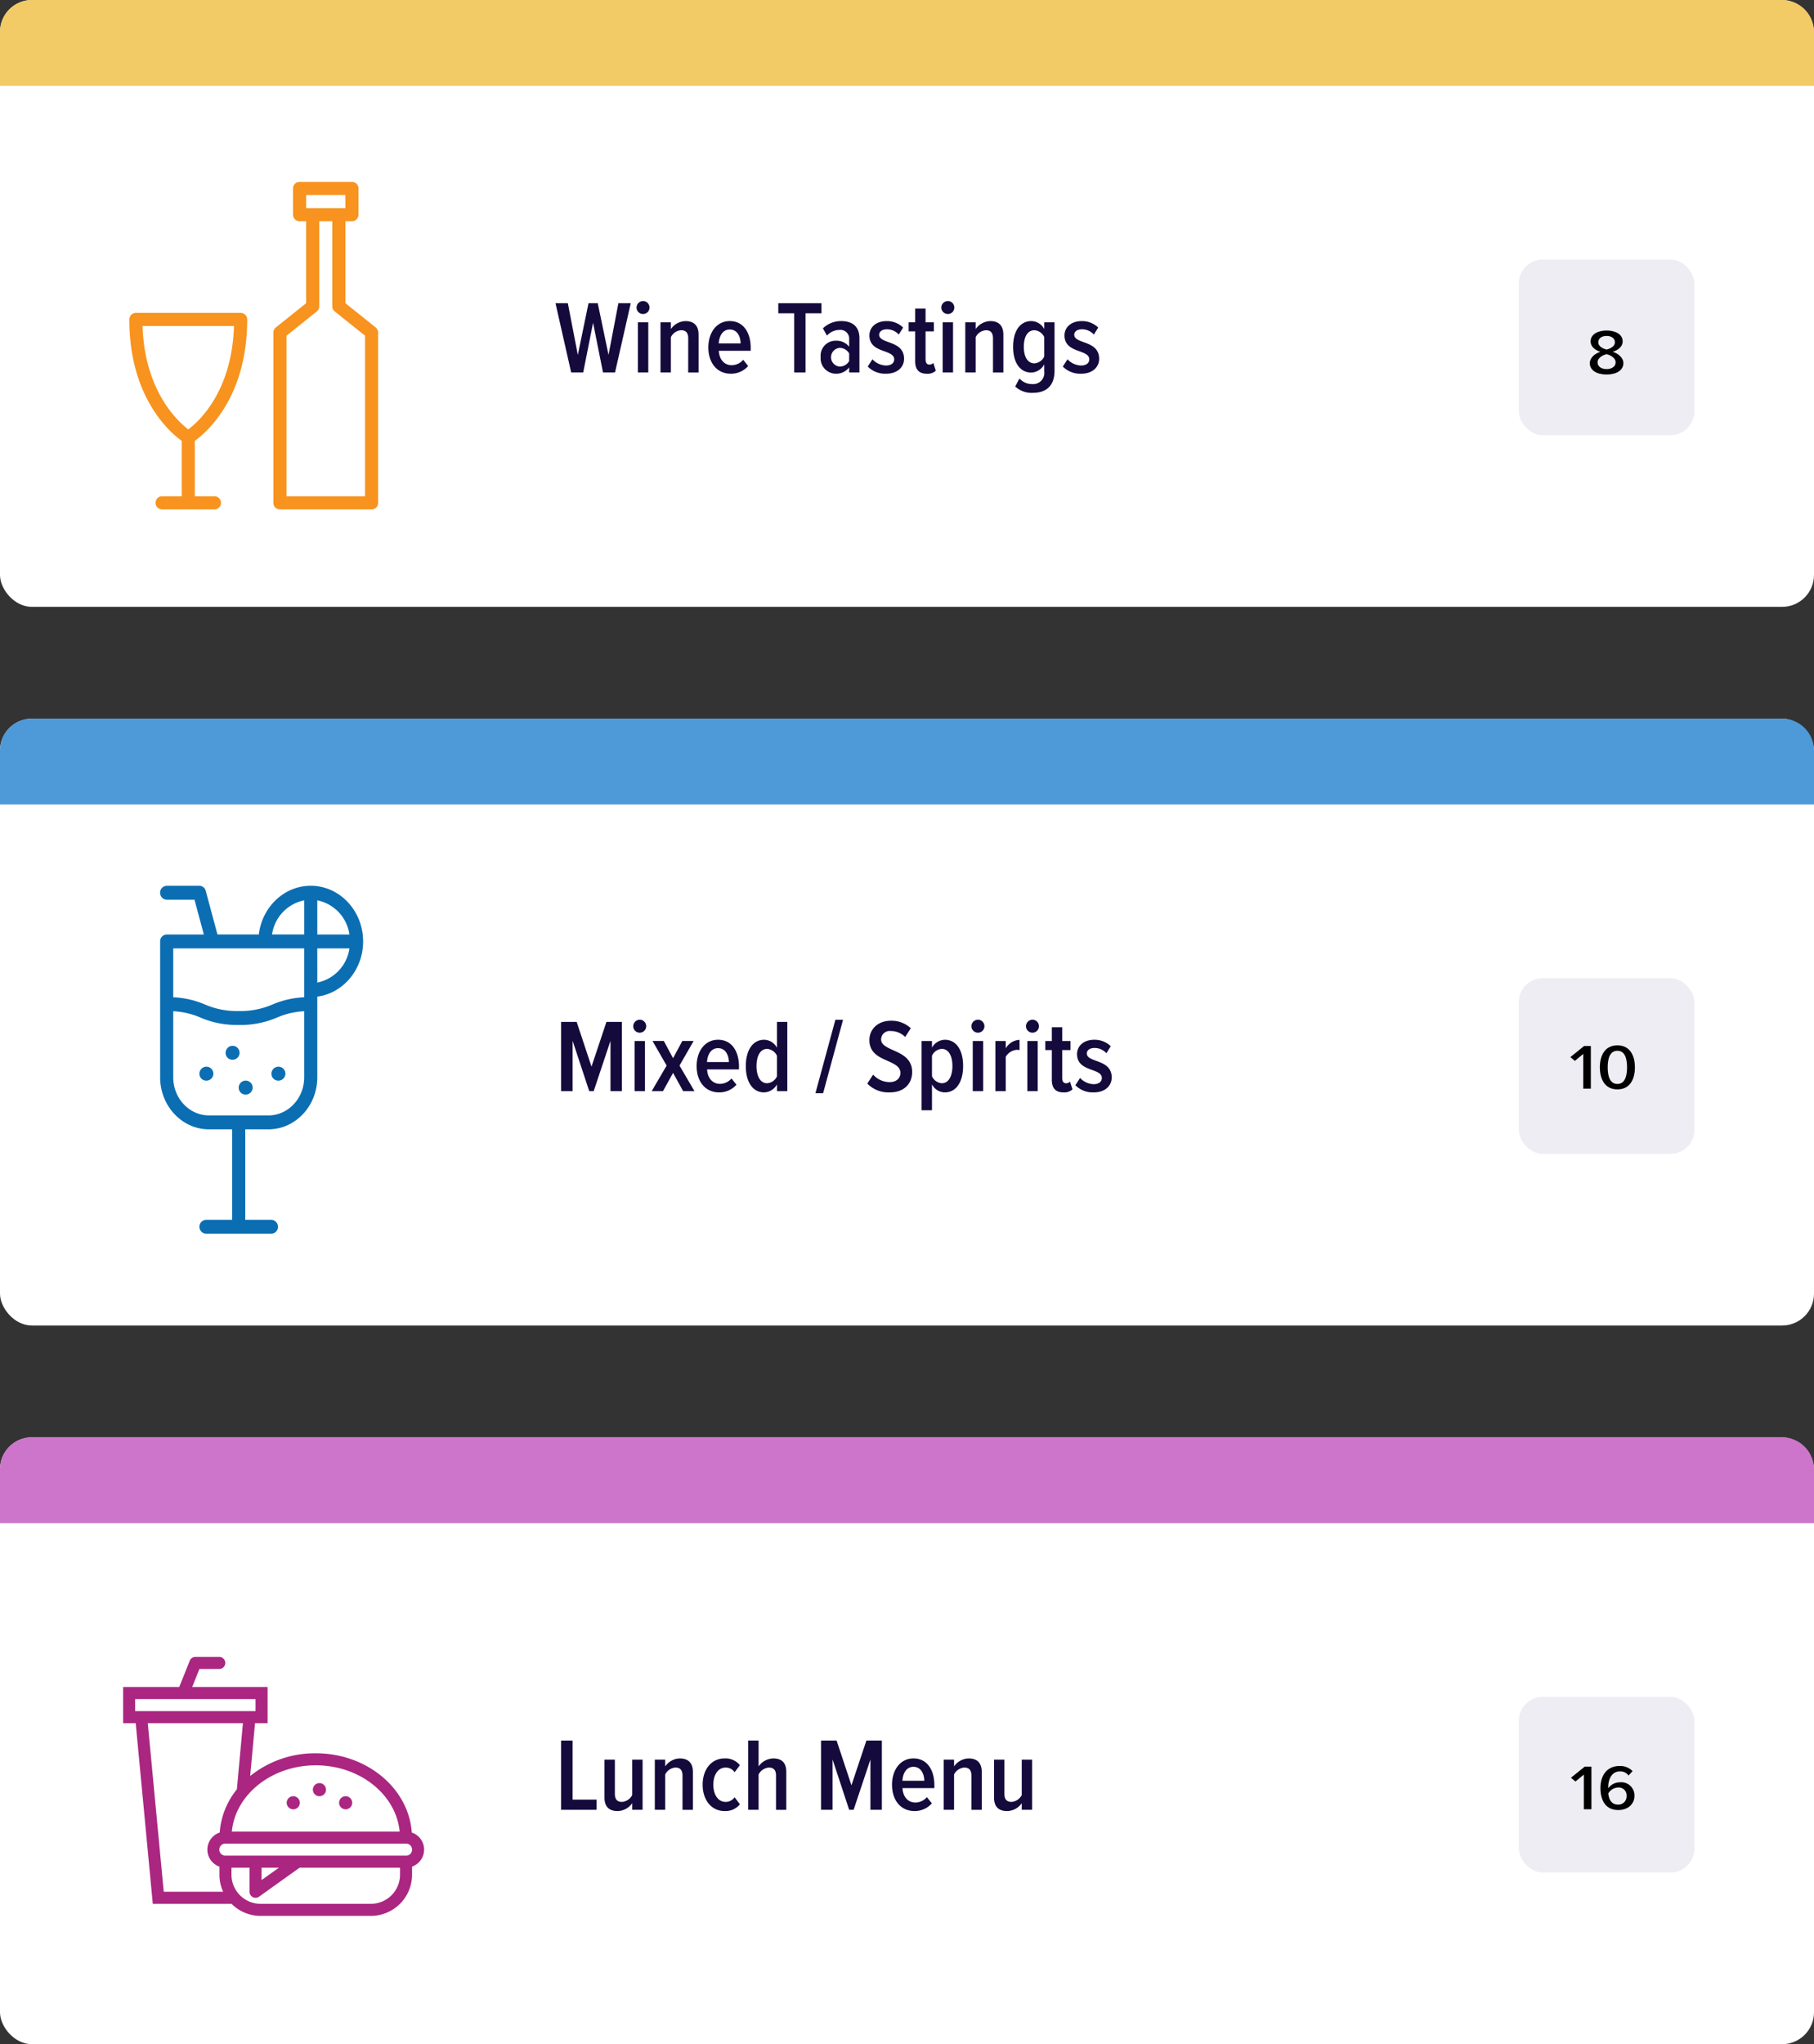 <svg xmlns="http://www.w3.org/2000/svg" viewBox="0 0 454.5 512"><rect x="0" y="0" width="454.5" height="512" fill="#333333" stroke="none"/><defs><style>.cls-1{fill:#fff;}.cls-2{fill:#140a3c;}.cls-3{fill:#f2ca66;}.cls-4{fill:#eeedf4;}.cls-5{fill:#f7931e;}.cls-6{fill:#4e99d8;}.cls-7{fill:#0b6eb2;}.cls-8{fill:#cc75ca;}.cls-9{fill:#aa2681;}</style></defs><g id="Layer_8" data-name="Layer 8"><rect class="cls-1" width="454.5" height="152" rx="8"/><path class="cls-2" d="M148.593,80.837l-2.47,12.455h-3.016l-3.926-17.343h3.094l2.5,12.949,2.678-12.949h2.314l2.7,12.949,2.47-12.949h3.095L154.1,93.292h-3.016Z"/><path class="cls-2" d="M159.488,77.042a1.648,1.648,0,0,1,1.637-1.639,1.625,1.625,0,1,1-1.637,1.639Zm.338,3.691h2.6V93.292h-2.6Z"/><path class="cls-2" d="M172.435,84.738c0-1.483-.676-2.029-1.8-2.029a3.1,3.1,0,0,0-2.547,1.743v8.84h-2.6V80.733h2.6v1.69a4.615,4.615,0,0,1,3.64-2c2.263,0,3.3,1.248,3.3,3.407v9.464h-2.6Z"/><path class="cls-2" d="M182.861,80.421c3.405,0,5.225,2.887,5.225,6.683v.754H180.1c.1,2.054,1.248,3.614,3.276,3.614a3.869,3.869,0,0,0,2.834-1.352l1.248,1.56a5.743,5.743,0,0,1-4.341,1.924c-3.459,0-5.643-2.7-5.643-6.6C177.478,83.36,179.505,80.421,182.861,80.421Zm-2.783,5.591h5.486c-.025-1.56-.729-3.484-2.73-3.484C180.884,82.528,180.156,84.5,180.078,86.012Z"/><path class="cls-2" d="M198.98,78.471H195V75.949h10.817v2.522h-3.979V93.292H198.98Z"/><path class="cls-2" d="M212.76,92.018a4.065,4.065,0,0,1-3.3,1.586,3.866,3.866,0,0,1-3.848-4.186,3.762,3.762,0,0,1,3.848-4.083,4.036,4.036,0,0,1,3.3,1.509v-1.82a2.2,2.2,0,0,0-2.444-2.393,4.243,4.243,0,0,0-3.119,1.431l-1.015-1.82a6.478,6.478,0,0,1,4.6-1.821c2.625,0,4.549,1.223,4.549,4.29v8.581H212.76Zm0-3.484a2.742,2.742,0,0,0-2.366-1.4,2.346,2.346,0,0,0,0,4.68,2.772,2.772,0,0,0,2.366-1.378Z"/><path class="cls-2" d="M218.584,89.99a4.872,4.872,0,0,0,3.38,1.56c1.3,0,2.08-.6,2.08-1.56,0-1.04-1.091-1.508-2.367-1.976-1.767-.624-3.847-1.378-3.847-4,0-1.95,1.56-3.589,4.316-3.589a5.814,5.814,0,0,1,4.135,1.613L225.188,83.8a3.945,3.945,0,0,0-2.99-1.326c-1.17,0-1.924.571-1.924,1.378,0,.936,1.04,1.378,2.288,1.82,1.794.65,3.952,1.43,3.952,4.186,0,2.158-1.742,3.744-4.5,3.744a6.141,6.141,0,0,1-4.6-1.794Z"/><path class="cls-2" d="M229.3,90.484V83h-1.637V80.733H229.3V77.3h2.6v3.432h2.08V83H231.9v6.942c0,.858.285,1.378.961,1.378a1.3,1.3,0,0,0,.988-.416l.625,1.95a3.067,3.067,0,0,1-2.262.754C230.232,93.6,229.3,92.538,229.3,90.484Z"/><path class="cls-2" d="M235.847,77.042a1.648,1.648,0,0,1,1.638-1.639,1.625,1.625,0,0,1,0,3.25A1.642,1.642,0,0,1,235.847,77.042Zm.338,3.691h2.6V93.292h-2.6Z"/><path class="cls-2" d="M248.794,84.738c0-1.483-.675-2.029-1.793-2.029a3.1,3.1,0,0,0-2.548,1.743v8.84h-2.6V80.733h2.6v1.69a4.613,4.613,0,0,1,3.64-2c2.262,0,3.3,1.248,3.3,3.407v9.464h-2.6Z"/><path class="cls-2" d="M255.424,94.8a4.235,4.235,0,0,0,3.25,1.4,2.794,2.794,0,0,0,2.964-3.146V91.264a3.876,3.876,0,0,1-3.223,2.054c-2.808,0-4.577-2.418-4.577-6.448,0-3.978,1.742-6.449,4.577-6.449a3.721,3.721,0,0,1,3.223,2v-1.69h2.574V92.85c0,4.342-2.7,5.538-5.408,5.538a6.015,6.015,0,0,1-4.445-1.586Zm6.214-10.374a2.952,2.952,0,0,0-2.443-1.717c-1.8,0-2.678,1.743-2.678,4.161,0,2.392.883,4.134,2.678,4.134a2.951,2.951,0,0,0,2.443-1.716Z"/><path class="cls-2" d="M267.462,89.99a4.874,4.874,0,0,0,3.38,1.56c1.3,0,2.08-.6,2.08-1.56,0-1.04-1.092-1.508-2.366-1.976-1.767-.624-3.847-1.378-3.847-4,0-1.95,1.559-3.589,4.316-3.589a5.807,5.807,0,0,1,4.133,1.613L274.066,83.8a3.944,3.944,0,0,0-2.99-1.326c-1.17,0-1.924.571-1.924,1.378,0,.936,1.041,1.378,2.289,1.82,1.793.65,3.951,1.43,3.951,4.186,0,2.158-1.742,3.744-4.5,3.744a6.145,6.145,0,0,1-4.6-1.794Z"/><path class="cls-3" d="M446.5,0H8A8,8,0,0,0,0,8V21.5H454.5V8A8,8,0,0,0,446.5,0Z"/><rect class="cls-4" x="380.537" y="65" width="44" height="44" rx="6"/><path d="M400.983,88.108c-1.237-.368-2.455-1.233-2.455-2.593,0-1.889,1.988-2.737,4.018-2.737,2.009,0,4.018.848,4.018,2.737,0,1.36-1.258,2.225-2.5,2.593,1.34.416,2.679,1.473,2.679,2.849,0,1.793-1.766,2.849-4.2,2.849-2.476,0-4.221-1.056-4.221-2.849C398.325,89.581,399.644,88.524,400.983,88.108Zm1.563.624c-.588.064-2.273.737-2.273,2.033,0,1.072,1.015,1.681,2.273,1.681,1.217,0,2.252-.609,2.252-1.681C404.8,89.469,403.094,88.8,402.546,88.732Zm0-4.593c-1.258,0-2.09.608-2.09,1.6,0,1.2,1.562,1.7,2.09,1.809.507-.112,2.07-.609,2.07-1.809C404.616,84.747,403.763,84.139,402.546,84.139Z"/><path class="cls-5" d="M61.934,80.013a1.64,1.64,0,0,0-1.641-1.641H34.046a1.64,1.64,0,0,0-1.64,1.641c0,19.536,10.138,28.256,13.124,30.4v13.892H40.608a1.64,1.64,0,0,0,0,3.28H53.732a1.64,1.64,0,1,0,0-3.28H48.81V110.413C51.8,108.269,61.934,99.549,61.934,80.013ZM47.178,107.548c-2.677-2.04-10.94-9.628-11.465-25.895H58.628C58.108,98.033,49.89,105.516,47.178,107.548Z"/><path class="cls-5" d="M69.111,82.012a1.642,1.642,0,0,0-.615,1.281v42.652a1.638,1.638,0,0,0,1.64,1.64H93.1a1.639,1.639,0,0,0,1.641-1.64V83.293a1.642,1.642,0,0,0-.615-1.281l-7.587-6.069V55.406h1.64a1.639,1.639,0,0,0,1.64-1.641V47.2a1.639,1.639,0,0,0-1.64-1.641H75.057a1.64,1.64,0,0,0-1.64,1.641v6.561a1.64,1.64,0,0,0,1.64,1.641H76.7V75.943ZM76.7,48.844h9.843v3.281H76.7Zm2.666,29.169a1.642,1.642,0,0,0,.615-1.281V55.406H83.26V76.732a1.642,1.642,0,0,0,.615,1.281l7.587,6.069V124.3H71.777V84.082Z"/><rect class="cls-1" y="180" width="454.5" height="152" rx="8"/><path class="cls-2" d="M152.961,260.682l-4.211,12.61h-1.119l-4.16-12.61v12.61h-2.886V255.949h3.9l3.717,11.206,3.744-11.206h3.875v17.343h-2.861Z"/><path class="cls-2" d="M158.656,257.041a1.647,1.647,0,0,1,1.636-1.638,1.625,1.625,0,1,1-1.636,1.638Zm.338,3.692h2.6v12.559h-2.6Z"/><path class="cls-2" d="M168.638,268.716l-2.521,4.576h-2.834l3.744-6.4-3.537-6.163h2.835l2.313,4.317,2.315-4.317h2.834l-3.536,6.163,3.745,6.4h-2.835Z"/><path class="cls-2" d="M179.923,260.421c3.407,0,5.227,2.887,5.227,6.683v.753h-7.983c.1,2.054,1.249,3.615,3.276,3.615a3.868,3.868,0,0,0,2.834-1.353l1.248,1.561a5.747,5.747,0,0,1-4.342,1.924c-3.458,0-5.642-2.7-5.642-6.6C174.541,263.359,176.569,260.421,179.923,260.421Zm-2.782,5.591h5.485c-.025-1.561-.726-3.485-2.729-3.485C177.947,262.527,177.218,264.5,177.141,266.012Z"/><path class="cls-2" d="M194.666,271.628a3.848,3.848,0,0,1-3.225,1.976c-2.809,0-4.576-2.548-4.576-6.579,0-3.978,1.742-6.6,4.576-6.6a3.691,3.691,0,0,1,3.225,2v-6.474h2.6v17.343h-2.6Zm0-7.2a2.958,2.958,0,0,0-2.446-1.717c-1.793,0-2.678,1.872-2.678,4.316,0,2.393.885,4.29,2.678,4.29a2.959,2.959,0,0,0,2.446-1.715Z"/><path class="cls-2" d="M209.3,255.429h1.924l-4.992,18.383H204.31Z"/><path class="cls-2" d="M218.765,269.157a5.545,5.545,0,0,0,4.135,1.872c1.795,0,2.7-1.065,2.7-2.288,0-1.559-1.456-2.235-3.12-2.99-2.158-.936-4.654-2-4.654-5.252,0-2.7,2.106-4.835,5.382-4.835a7.049,7.049,0,0,1,4.993,1.871l-1.405,2.184a5.083,5.083,0,0,0-3.666-1.482,2.125,2.125,0,0,0-2.366,2.106c0,1.326,1.378,1.95,2.989,2.678,2.211.989,4.785,2.132,4.785,5.487,0,2.834-1.923,5.1-5.642,5.1a7.376,7.376,0,0,1-5.59-2.21Z"/><path class="cls-2" d="M230.908,278.076V260.733h2.6V262.4a3.785,3.785,0,0,1,3.225-1.976c2.834,0,4.576,2.522,4.576,6.578,0,4-1.742,6.6-4.576,6.6a3.663,3.663,0,0,1-3.225-2v6.474Zm5.044-15.367a2.907,2.907,0,0,0-2.445,1.717v5.147a2.984,2.984,0,0,0,2.445,1.742c1.794,0,2.678-1.9,2.678-4.316S237.746,262.709,235.952,262.709Z"/><path class="cls-2" d="M243.388,257.041a1.648,1.648,0,0,1,1.637-1.638,1.625,1.625,0,0,1,0,3.25A1.642,1.642,0,0,1,243.388,257.041Zm.338,3.692h2.6v12.559h-2.6Z"/><path class="cls-2" d="M249.393,260.733h2.6v1.846a4.2,4.2,0,0,1,3.457-2.132v2.574a2.88,2.88,0,0,0-.676-.078,3.514,3.514,0,0,0-2.781,1.743v8.606h-2.6Z"/><path class="cls-2" d="M257.064,257.041A1.648,1.648,0,0,1,258.7,255.4a1.625,1.625,0,1,1-1.637,1.638Zm.338,3.692H260v12.559h-2.6Z"/><path class="cls-2" d="M263.537,270.483V263H261.9v-2.262h1.639V257.3h2.6v3.432h2.08V263h-2.08v6.943c0,.858.287,1.377.963,1.377a1.3,1.3,0,0,0,.988-.416l.623,1.951a3.062,3.062,0,0,1-2.261.754C264.472,273.6,263.537,272.538,263.537,270.483Z"/><path class="cls-2" d="M270.609,269.989a4.875,4.875,0,0,0,3.38,1.561c1.3,0,2.08-.6,2.08-1.561,0-1.04-1.093-1.508-2.366-1.975-1.768-.624-3.848-1.378-3.848-4,0-1.95,1.56-3.589,4.316-3.589a5.8,5.8,0,0,1,4.133,1.612l-1.092,1.769a3.944,3.944,0,0,0-2.99-1.326c-1.17,0-1.924.571-1.924,1.378,0,.935,1.041,1.377,2.289,1.82,1.793.649,3.952,1.43,3.952,4.185,0,2.159-1.743,3.745-4.5,3.745a6.144,6.144,0,0,1-4.6-1.794Z"/><path class="cls-6" d="M446.5,180H8a8,8,0,0,0-8,8v13.5H454.5V188A8,8,0,0,0,446.5,180Z"/><rect class="cls-4" x="380.537" y="245" width="44" height="44" rx="6"/><path d="M396.679,263.969l-2.09,1.744-1.136-.944,3.45-2.786h1.684V272.66h-1.908Z"/><path d="M405.246,261.824c3.207,0,4.383,2.656,4.383,5.506s-1.157,5.523-4.383,5.523-4.4-2.674-4.4-5.523S402.019,261.824,405.246,261.824Zm0,1.361c-1.949,0-2.436,2.048-2.436,4.145,0,2.081.487,4.161,2.436,4.161,1.927,0,2.415-2.08,2.415-4.161C407.661,265.233,407.173,263.185,405.246,263.185Z"/><path class="cls-7" d="M69.653,270.657a1.746,1.746,0,1,0-1.64-1.743A1.694,1.694,0,0,0,69.653,270.657Z"/><path class="cls-7" d="M61.451,274.143a1.746,1.746,0,1,0-1.64-1.743A1.694,1.694,0,0,0,61.451,274.143Z"/><path class="cls-7" d="M58.17,265.428a1.746,1.746,0,1,0-1.64-1.743A1.694,1.694,0,0,0,58.17,265.428Z"/><path class="cls-7" d="M51.608,270.657a1.746,1.746,0,1,0-1.64-1.743A1.694,1.694,0,0,0,51.608,270.657Z"/><path class="cls-7" d="M40.125,223.6a1.694,1.694,0,0,0,1.64,1.743h6.966l2.342,8.714H41.765a1.694,1.694,0,0,0-1.64,1.743v34.046c0,7.176,5.495,13.015,12.249,13.015h5.8v22.658H51.608a1.746,1.746,0,0,0,0,3.486h16.4a1.746,1.746,0,0,0,0-3.486H61.45V282.858h5.8c6.754,0,12.248-5.839,12.248-13.015V249.62c6.464-.862,11.483-6.726,11.483-13.823,0-7.688-5.887-13.943-13.123-13.943-6.679,0-12.2,5.333-13.009,12.2H54.486l-2.941-10.936a1.658,1.658,0,0,0-1.578-1.264h-8.2A1.693,1.693,0,0,0,40.125,223.6Zm39.37,1.9a10.177,10.177,0,0,1,8.054,8.557H79.5Zm0,12.043h8.054A10.177,10.177,0,0,1,79.5,246.1Zm-3.281,32.3c0,5.255-4.022,9.529-8.967,9.529H52.374c-4.946,0-8.968-4.274-8.968-9.529V253.275a19.808,19.808,0,0,1,6.821,1.59,23.013,23.013,0,0,0,9.583,1.848,23.006,23.006,0,0,0,9.583-1.848,19.808,19.808,0,0,1,6.821-1.59Zm0-44.346v8.557H68.161A10.177,10.177,0,0,1,76.214,225.5ZM53.242,237.54H76.214v12.242a22.629,22.629,0,0,0-7.942,1.807,20.081,20.081,0,0,1-8.462,1.638,20.084,20.084,0,0,1-8.462-1.638,22.624,22.624,0,0,0-7.942-1.807V237.54Z"/><rect class="cls-1" y="360" width="454.5" height="152" rx="8"/><path class="cls-2" d="M140.585,435.949h2.886v14.794h6.007v2.549h-8.893Z"/><path class="cls-2" d="M158.4,451.628a4.536,4.536,0,0,1-3.667,1.976c-2.235,0-3.276-1.2-3.276-3.38v-9.491h2.6v8.58c0,1.457.676,2,1.794,2A3.15,3.15,0,0,0,158.4,449.6v-8.867H161v12.559h-2.6Z"/><path class="cls-2" d="M171.005,444.737c0-1.482-.675-2.028-1.795-2.028a3.1,3.1,0,0,0-2.546,1.742v8.841h-2.6V440.733h2.6v1.69a4.61,4.61,0,0,1,3.639-2c2.263,0,3.3,1.248,3.3,3.406v9.465h-2.6Z"/><path class="cls-2" d="M181.56,440.421a4.641,4.641,0,0,1,3.822,1.69l-1.326,1.768a2.662,2.662,0,0,0-2.236-1.17c-1.976,0-3.094,1.9-3.094,4.29s1.118,4.316,3.094,4.316a2.727,2.727,0,0,0,2.236-1.169l1.326,1.768a4.641,4.641,0,0,1-3.822,1.69c-3.353,0-5.512-2.808-5.512-6.6S178.207,440.421,181.56,440.421Z"/><path class="cls-2" d="M194.431,444.686c0-1.457-.7-1.977-1.82-1.977a3.177,3.177,0,0,0-2.549,1.742v8.841h-2.6V435.949h2.6v6.474a4.663,4.663,0,0,1,3.666-2c2.236,0,3.277,1.17,3.277,3.381v9.49h-2.574Z"/><path class="cls-2" d="M218.089,440.682l-4.211,12.61h-1.119l-4.16-12.61v12.61h-2.886V435.949h3.9l3.719,11.206,3.744-11.206h3.875v17.343h-2.862Z"/><path class="cls-2" d="M228.88,440.421c3.406,0,5.226,2.887,5.226,6.683v.753h-7.982c.1,2.054,1.248,3.615,3.276,3.615a3.87,3.87,0,0,0,2.834-1.353l1.248,1.561a5.747,5.747,0,0,1-4.342,1.924c-3.459,0-5.642-2.7-5.642-6.6C223.5,443.359,225.525,440.421,228.88,440.421Zm-2.783,5.591h5.487c-.026-1.561-.729-3.485-2.731-3.485C226.9,442.527,226.175,444.5,226.1,446.012Z"/><path class="cls-2" d="M243.388,444.737c0-1.482-.677-2.028-1.8-2.028a3.1,3.1,0,0,0-2.548,1.742v8.841h-2.6V440.733h2.6v1.69a4.614,4.614,0,0,1,3.64-2c2.262,0,3.3,1.248,3.3,3.406v9.465h-2.6Z"/><path class="cls-2" d="M256,451.628a4.535,4.535,0,0,1-3.666,1.976c-2.237,0-3.277-1.2-3.277-3.38v-9.491h2.6v8.58c0,1.457.676,2,1.793,2A3.152,3.152,0,0,0,256,449.6v-8.867h2.6v12.559H256Z"/><path class="cls-8" d="M446.5,360H8a8,8,0,0,0-8,8v13.5H454.5V368A8,8,0,0,0,446.5,360Z"/><path class="cls-9" d="M80.035,449.889a1.641,1.641,0,1,0-1.64-1.64A1.641,1.641,0,0,0,80.035,449.889Z"/><path class="cls-9" d="M73.474,453.17a1.641,1.641,0,1,0-1.641-1.641A1.641,1.641,0,0,0,73.474,453.17Z"/><path class="cls-9" d="M86.6,453.17a1.641,1.641,0,1,0-1.64-1.641A1.641,1.641,0,0,0,86.6,453.17Z"/><path class="cls-9" d="M38.282,476.839H57.994v-.014a10.277,10.277,0,0,0,7.294,3.031H92.933a10.321,10.321,0,0,0,10.309-10.31v-2.027a4.507,4.507,0,0,0-.073-8.532c-.752-11.055-11.239-19.854-24.059-19.854a25.964,25.964,0,0,0-16.425,5.689l1.21-13.231h3.149v-9.05H48.156l1.809-4.524h5.012a1.509,1.509,0,0,0,0-3.017H48.944a1.511,1.511,0,0,0-1.4.948l-2.637,6.593H30.845v9.05H34Zm2.745-3.016-4-42.232H60.866l-1.517,16.573a19.354,19.354,0,0,0-4.3,10.824,4.507,4.507,0,0,0-.073,8.532v2.026a10.236,10.236,0,0,0,.941,4.277Zm59.2-4.277a7.3,7.3,0,0,1-7.292,7.293H65.288a7.3,7.3,0,0,1-7.294-7.293V467.79h4.525v6.033a1.509,1.509,0,0,0,2.384,1.228l10.165-7.261h25.157Zm-34.69,1.346v-3.1h4.344Zm37.707-7.6a1.479,1.479,0,0,1-1.477,1.478H56.456a1.508,1.508,0,0,1,0-3.016h45.309A1.493,1.493,0,0,1,103.242,463.3ZM79.11,442.149c11.049,0,20.127,7.316,21.026,16.591H58.083C58.982,449.465,68.06,442.149,79.11,442.149ZM33.861,425.558H64.027v3.016H33.861Z"/><rect class="cls-4" x="380.537" y="425" width="44" height="44" rx="6"/><path d="M396.827,444.465l-2.09,1.744-1.137-.944,3.45-2.786h1.685v10.677h-1.908Z"/><path d="M405.8,442.319a4.322,4.322,0,0,1,3.247,1.282l-1.014,1.1a2.544,2.544,0,0,0-2.212-1.024c-2.01,0-2.882,2.016-2.882,3.953v.272a3.62,3.62,0,0,1,2.963-1.5,3.3,3.3,0,0,1,3.612,3.426c0,1.889-1.5,3.521-4.039,3.521-3.348,0-4.484-2.641-4.484-5.522C400.99,444.881,402.471,442.319,405.8,442.319Zm-.446,5.395a2.965,2.965,0,0,0-2.395,1.473c.1,1.152.609,2.8,2.415,2.8a2.05,2.05,0,0,0,2.171-2.112A1.976,1.976,0,0,0,405.353,447.714Z"/></g></svg>
